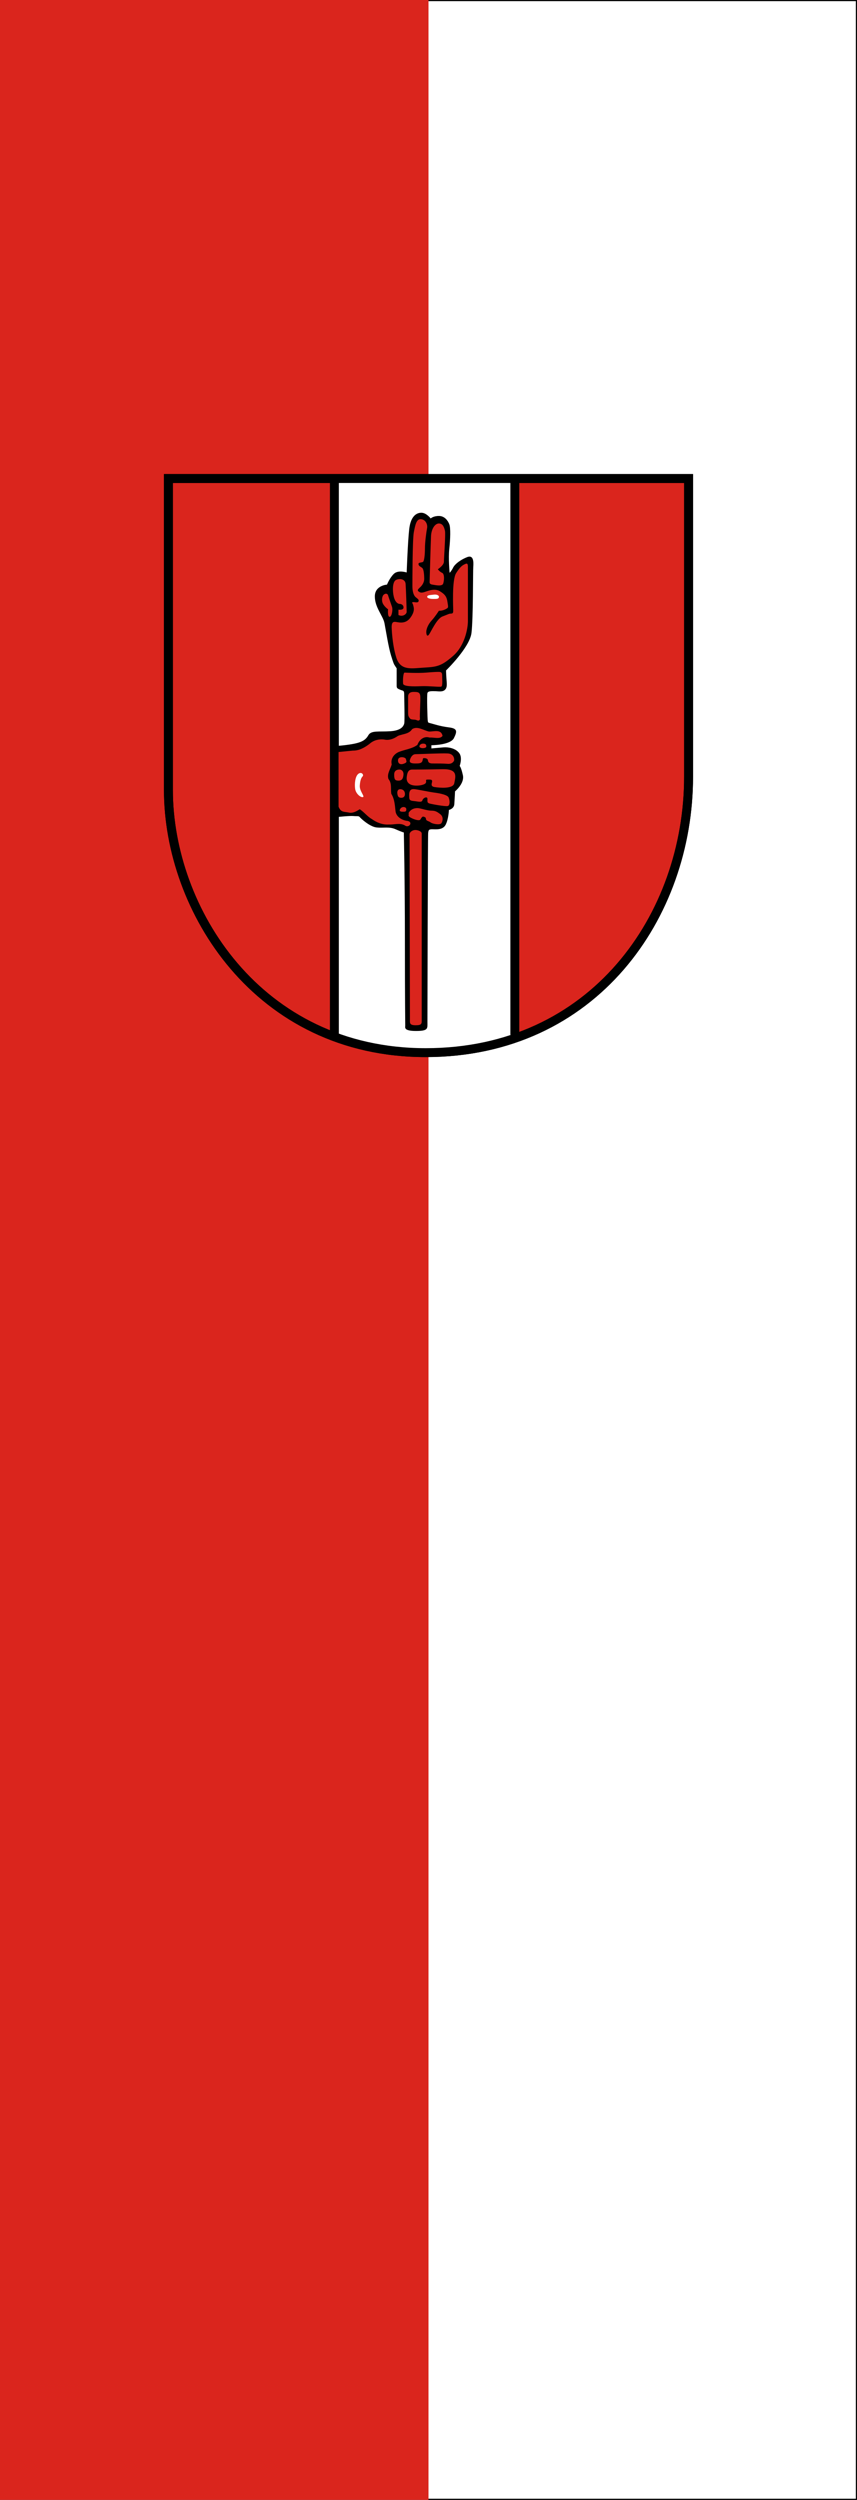 <svg xmlns="http://www.w3.org/2000/svg" width="300" height="875"><rect width="100%" height="100%" fill="#333333" stroke="none"/><path d="M150 0H0v875h150" color="#000" fill="#da251d"/><path d="M150 .2h149.8v874.6H150" color="#000" fill="#fff" stroke="#000" stroke-width=".4"/><path d="M58.956 167.485v109.044c0 41.67 31.188 91.908 90.072 91.908 58.866 0 92.016-47.898 92.016-96.582v-104.37H58.956" fill="#da251d"/><path d="M58.956 167.485v109.044c0 41.67 31.188 91.908 90.072 91.908 58.866 0 92.016-47.898 92.016-96.582v-104.37H58.956z" fill="none" stroke="#000" stroke-width="3.12"/><path d="M117.438 167.872v195.12s13.65 6.612 30.03 6.612c16.368 0 31.968-7.008 31.968-7.008V167.488l-61.998.384" fill="#fff"/><path d="M180.222 167.872v194.34m-63.168-194.724v195.888M58.956 167.488v109.038c0 41.676 31.188 91.914 90.072 91.914 58.866 0 92.016-47.904 92.016-96.588V167.488H58.956z" fill="none" stroke="#000" stroke-width="3.12"/><path d="M117.673 286.003s4.758-.504 6.012-.378c1.254.126 1.884-.12 2.256.378.378.498 3.516 3.378 5.892 3.624 2.388.252 4.392-.372 6.648.63 2.256 1.002 2.88 1.122 2.88 1.122s.378 16.524.378 37.686c0 21.156.12 29.292.12 29.916 0 .63-.618 1.878 3.762 1.878 4.392 0 4.008-.876 4.008-3.126 0-2.256.132-65.352.252-66.222.132-.882.132-1.254 1.386-1.254s3.756.372 4.758-1.626c1.008-2.004 1.122-5.136 1.122-5.136s1.758-.378 1.89-2.004c.12-1.626.252-4.506.252-4.506s3.378-2.754 2.754-5.628c-.63-2.88-1.134-3.258-1.134-3.258s1.134-3.006-.252-4.632c-1.368-1.626-3.756-2.004-5.382-1.878-1.632.126-4.26.378-4.26.378v-1.128s6.636 0 7.89-2.502c1.254-2.508 1.134-3.39-1.872-3.756-3.012-.384-5.148-1.134-6.15-1.386-1.002-.246-1.002-.246-1.122-.75-.132-.498-.378-9.132-.132-9.882.252-.75 1.506-.636 2.64-.636 1.122 0 2.628.384 3.51-.498.87-.87.618-2.124.498-4.008-.132-1.872-.132-2.754-.132-2.754s8.274-8.01 8.904-13.134c.624-5.142.498-21.534.624-23.16.126-1.626.126-4.26-2.124-3.378-2.256.876-4.26 2.376-4.896 3.63-.618 1.248-1.248 1.872-1.248 1.872s-.504-5.004-.126-8.382c.372-3.384.504-7.386 0-8.64-.498-1.254-1.632-2.88-3.636-2.88-2.01 0-2.88.876-2.88.876s-1.506-2.004-3.258-2.004-3.756 1.254-4.26 5.76-.882 15.15-.882 15.15-3.006-1.002-4.512.498c-1.506 1.5-2.376 3.75-2.376 3.75s-4.26.252-4.26 4.134c0 3.876 2.874 6.762 3.378 9.384.498 2.634 1.386 8.262 2.256 11.148.882 2.874 1.002 3.126 1.5 3.876l.504.75v6.138c0 .87.378 1.002 1.254 1.374.882.378 1.386.132 1.386 1.5 0 1.386.246 9.648 0 10.398-.252.75-.888 2.37-4.896 2.622-4.014.252-6.636-.366-7.644 1.386-.996 1.752-2.382 2.628-6.522 3.252-4.134.624-5.76.498-5.76.498l1.002 24.918"/><path d="M134.343 208.132c-.618.516-.876 2.13-.252 3.258.63 1.122 1.758 1.878 1.758 1.878s-.252 2.502.498 2.628c.756.126 1.254-2.382.876-3.504-.372-1.128-1.248-3.51-1.374-4.008-.126-.504-.756-.876-1.506-.252m5.139 7.136v-1.878s1.626.252 1.758-.624c.12-.876-.63-1.374-1.254-1.374-.63 0-1.632-.504-2.13-2.508-.504-1.998-.504-5.256.75-5.88 1.254-.63 3.252-.378 3.384 1.374.12 1.752.372 9.012.372 9.762s-1.254 1.884-2.88 1.128" fill="#da251d"/><path d="M137.103 219.528c0-1.254.246-1.878 1.128-1.878.876 0 3.504 1.128 5.382-1.38 1.884-2.502 1.134-3.876 1.008-4.506-.126-.624-.63-.876-.126-1.002.498-.12 1.752.378 2.004-.246.252-.63-.252-.876-1.002-1.506-.75-.624-1.128-2.13-1.128-3.756s0-16.524.504-19.026c.498-2.502.876-4.632 2.502-4.506 1.632.126 2.382 1.878 2.13 3.132-.252 1.248-.75 4.878-.75 7.134 0 2.25-.252 4.254-.624 4.632-.378.372-1.758.126-1.632.876.126.75.876.876 1.38 1.374.498.504.624 2.628.624 3.756 0 1.128-.624 2.13-1.254 2.754-.624.63-1.374 1.128-.75 1.626.63.504 1.128.504 2.004.252.882-.252 3.51-1.5 5.388-.372 1.884 1.122 2.508 1.998 2.76 3.876.252 1.878.504 1.878-.75 2.508-1.254.624-2.256.498-2.256.498s-1.254 2.004-2.508 3.378c-1.254 1.38-1.752 2.754-1.884 3.63-.12.876.132 2.376.882 1.38.75-1.002 2.754-5.634 4.764-6.384 2.004-.75 2.256-1.002 3.006-1.002s.75-.498.75-1.254c0-.75-.498-10.512 1.002-12.894 1.506-2.376 2.262-2.754 3.012-3.126.75-.378 1.128-.378 1.128.876v19.026c0 2.628-1.128 8.64-5.142 12.144-4.008 3.504-5.514 3.876-10.026 4.122-4.512.252-8.394 1.254-9.9-3.504-1.5-4.758-1.626-10.632-1.626-10.632" fill="#da251d"/><path d="M149.63 208.635c-.408.624.63 1.002 2.004 1.002 1.38 0 1.884 0 2.01-.624.126-.63-.756-1.002-1.758-.882-1.002.126-2.004.126-2.256.504" fill="#fff"/><path d="M150.386 203.755c0 .378.126.75 1.002.876s3.384.75 3.756-.378c.378-1.122.504-3.378-.372-3.75-.882-.378-1.506-1.254-1.506-1.254s2.13-1.38 2.13-2.628c0-1.254.624-9.516.378-10.764-.252-1.254-.756-2.634-2.13-2.634-1.38 0-2.634 1.878-2.76 4.386-.12 2.502-.498 16.146-.498 16.146m-8.772 31.664s4.632.252 7.638 0c3.012-.246 3.636-.246 4.392-.246.75 0 1.128.246 1.128 1.122 0 .876.246 3.756-.252 4.008-.504.252-4.386-.252-7.146-.126-2.754.126-6.138.126-6.264-.876-.12-1.002 0-3.756.504-3.882m1.248 8.391c0-.877.504-1.627 1.884-1.627s2.256 0 2.382 1.5c.12 1.5-.252 6.888-.126 7.638s-.378 1.122-1.128.75c-.756-.378-1.884.006-2.382-.63-.504-.618-.63-1.002-.63-1.872v-5.76m-24.345 19.407v19.146c.732 1.847 1.66 1.73 3.337 1.992 1.573.453 2.894-.376 4.087-1.104 1.539.998 2.662 2.572 4.296 3.485 1.727 1.234 3.794 2.009 5.938 1.854 1.827.09 3.761-.644 5.475.284 1.453 1.174 3.121-1.1 1.038-1.535-1.936-.193-4.081-1.422-4.246-3.557-.226-2.064-.334-4.11-1.461-5.925-.283-1.766.27-3.683-.994-5.185-.611-1.826.7-3.438 1.141-5.11-.44-1.953.745-3.635 2.53-4.388 2.135-.84 4.596-1.065 6.467-2.46.658-1.799 2.25-3.176 4.263-2.548 1.405-.15 3.742.698 4.535-.628-.547-2.45-3.058-1.421-4.777-1.487-1.872-.406-4.072-2.047-5.89-.824-1.122 1.772-3.296 1.616-5.009 2.385-1.405 1.006-3.113 1.638-4.852 1.219-1.802-.21-3.652.281-5.006 1.51-1.687 1.29-3.633 2.43-5.83 2.378" fill="#da251d"/><path d="M127.071 278.989c.696-.228-1.254-2.124-1.128-4.002.126-1.878.504-2.754 1.002-3.258.504-.498-.372-1.752-1.5-.876-1.128.876-1.38 3.504-1.128 5.256.252 1.752 2.004 3.132 2.754 2.88" fill="#fff"/><path d="M137.982 271.103c0 1.632.246 2.13 1.5 2.13s1.626-.756 1.758-2.004c.12-1.254-.63-1.878-1.38-1.878-.75 0-1.878.252-1.878 1.752m1.125 6.755c.126.876.378 1.38 1.374 1.38 1.008 0 1.38-.75 1.254-1.626-.12-.876-.75-1.38-1.626-1.38-.876 0-1.128.75-1.002 1.626m1.002 5.262c-.468.744 0 1.002.876 1.002s1.254 0 1.254-.876c0-.882-1.506-1.128-2.13-.126m-.75-17.273c-.198.978.378 1.998 1.878 1.5 1.5-.504 1.002-.876.876-1.626-.126-.75-2.508-1.128-2.754.126m7.517-4.881c-.3.684.624 1.002 1.5.876s1.008-.498.756-1.128c-.252-.624-1.878-.624-2.256.252m-3.381 5.004c-.324 1.11.75 1.254 1.878 1.254s1.998 0 2.382-.63c.372-.624.12-1.248.618-1.248.504 0 1.26.126 1.386.624.12.504.12 1.254 1.626 1.254 1.5 0 3.756 0 5.262.12 1.506.132 2.004-.624 2.256-.996.252-.378.132-2.502-2.124-2.628-2.256-.126-10.158.252-11.28.252-1.128 0-1.752 1.122-2.004 1.998m-1.002 5.262c-.222 1.104-.378 2.628 1.254 3.378 1.62.75 4.758.246 5.262-.504.498-.75-.384-1.248.75-1.248 1.122 0 1.506 0 1.506.624s-.756 1.752.87 2.004c1.638.252 6.516.75 6.9-1.38.372-2.124 1.5-5.004-4.14-4.878-5.64.126-9.648.126-10.65.126-1.002 0-1.506.624-1.752 1.878m.75 7.505c.048 1.002 0 1.506 1.506 1.626 1.5.126 2.874.63 3.126-.252.252-.87 1.752-1.5 1.752-.498s-.12 1.38.756 1.632c.882.246 5.646 1.116 6.396.87.75-.252.75-1.872.252-3-.504-1.128-4.398-1.626-5.4-1.752-1.002-.126-5.262-1.002-6.384-1.128-1.128-.126-2.13 0-2.004 2.502m-.129 6.135c-.252.75 0 1.002 1.002 1.5 1.002.504 2.634 1.002 3.012.504.372-.504.624-1.254 1.248-1.002.63.246.63.246.756.876.12.624 1.002.624 1.626 1.122.63.504 3.258 1.002 3.762.252s.75-2.25-.378-3.126c-1.128-.876-1.752-1.254-3.132-1.254-1.38 0-3.51-.75-4.512-.876-1.002-.12-2.634.126-3.51 1.752m.507 72.112c0 1.248-.252 2.124 2.004 2.124 2.256 0 2.124-.624 2.124-1.998v-65.094c0-.756-1.254-1.254-2.25-1.254-1.002 0-2.004.75-2.004 1.5s.126 64.722.126 64.722" fill="#da251d"/></svg>